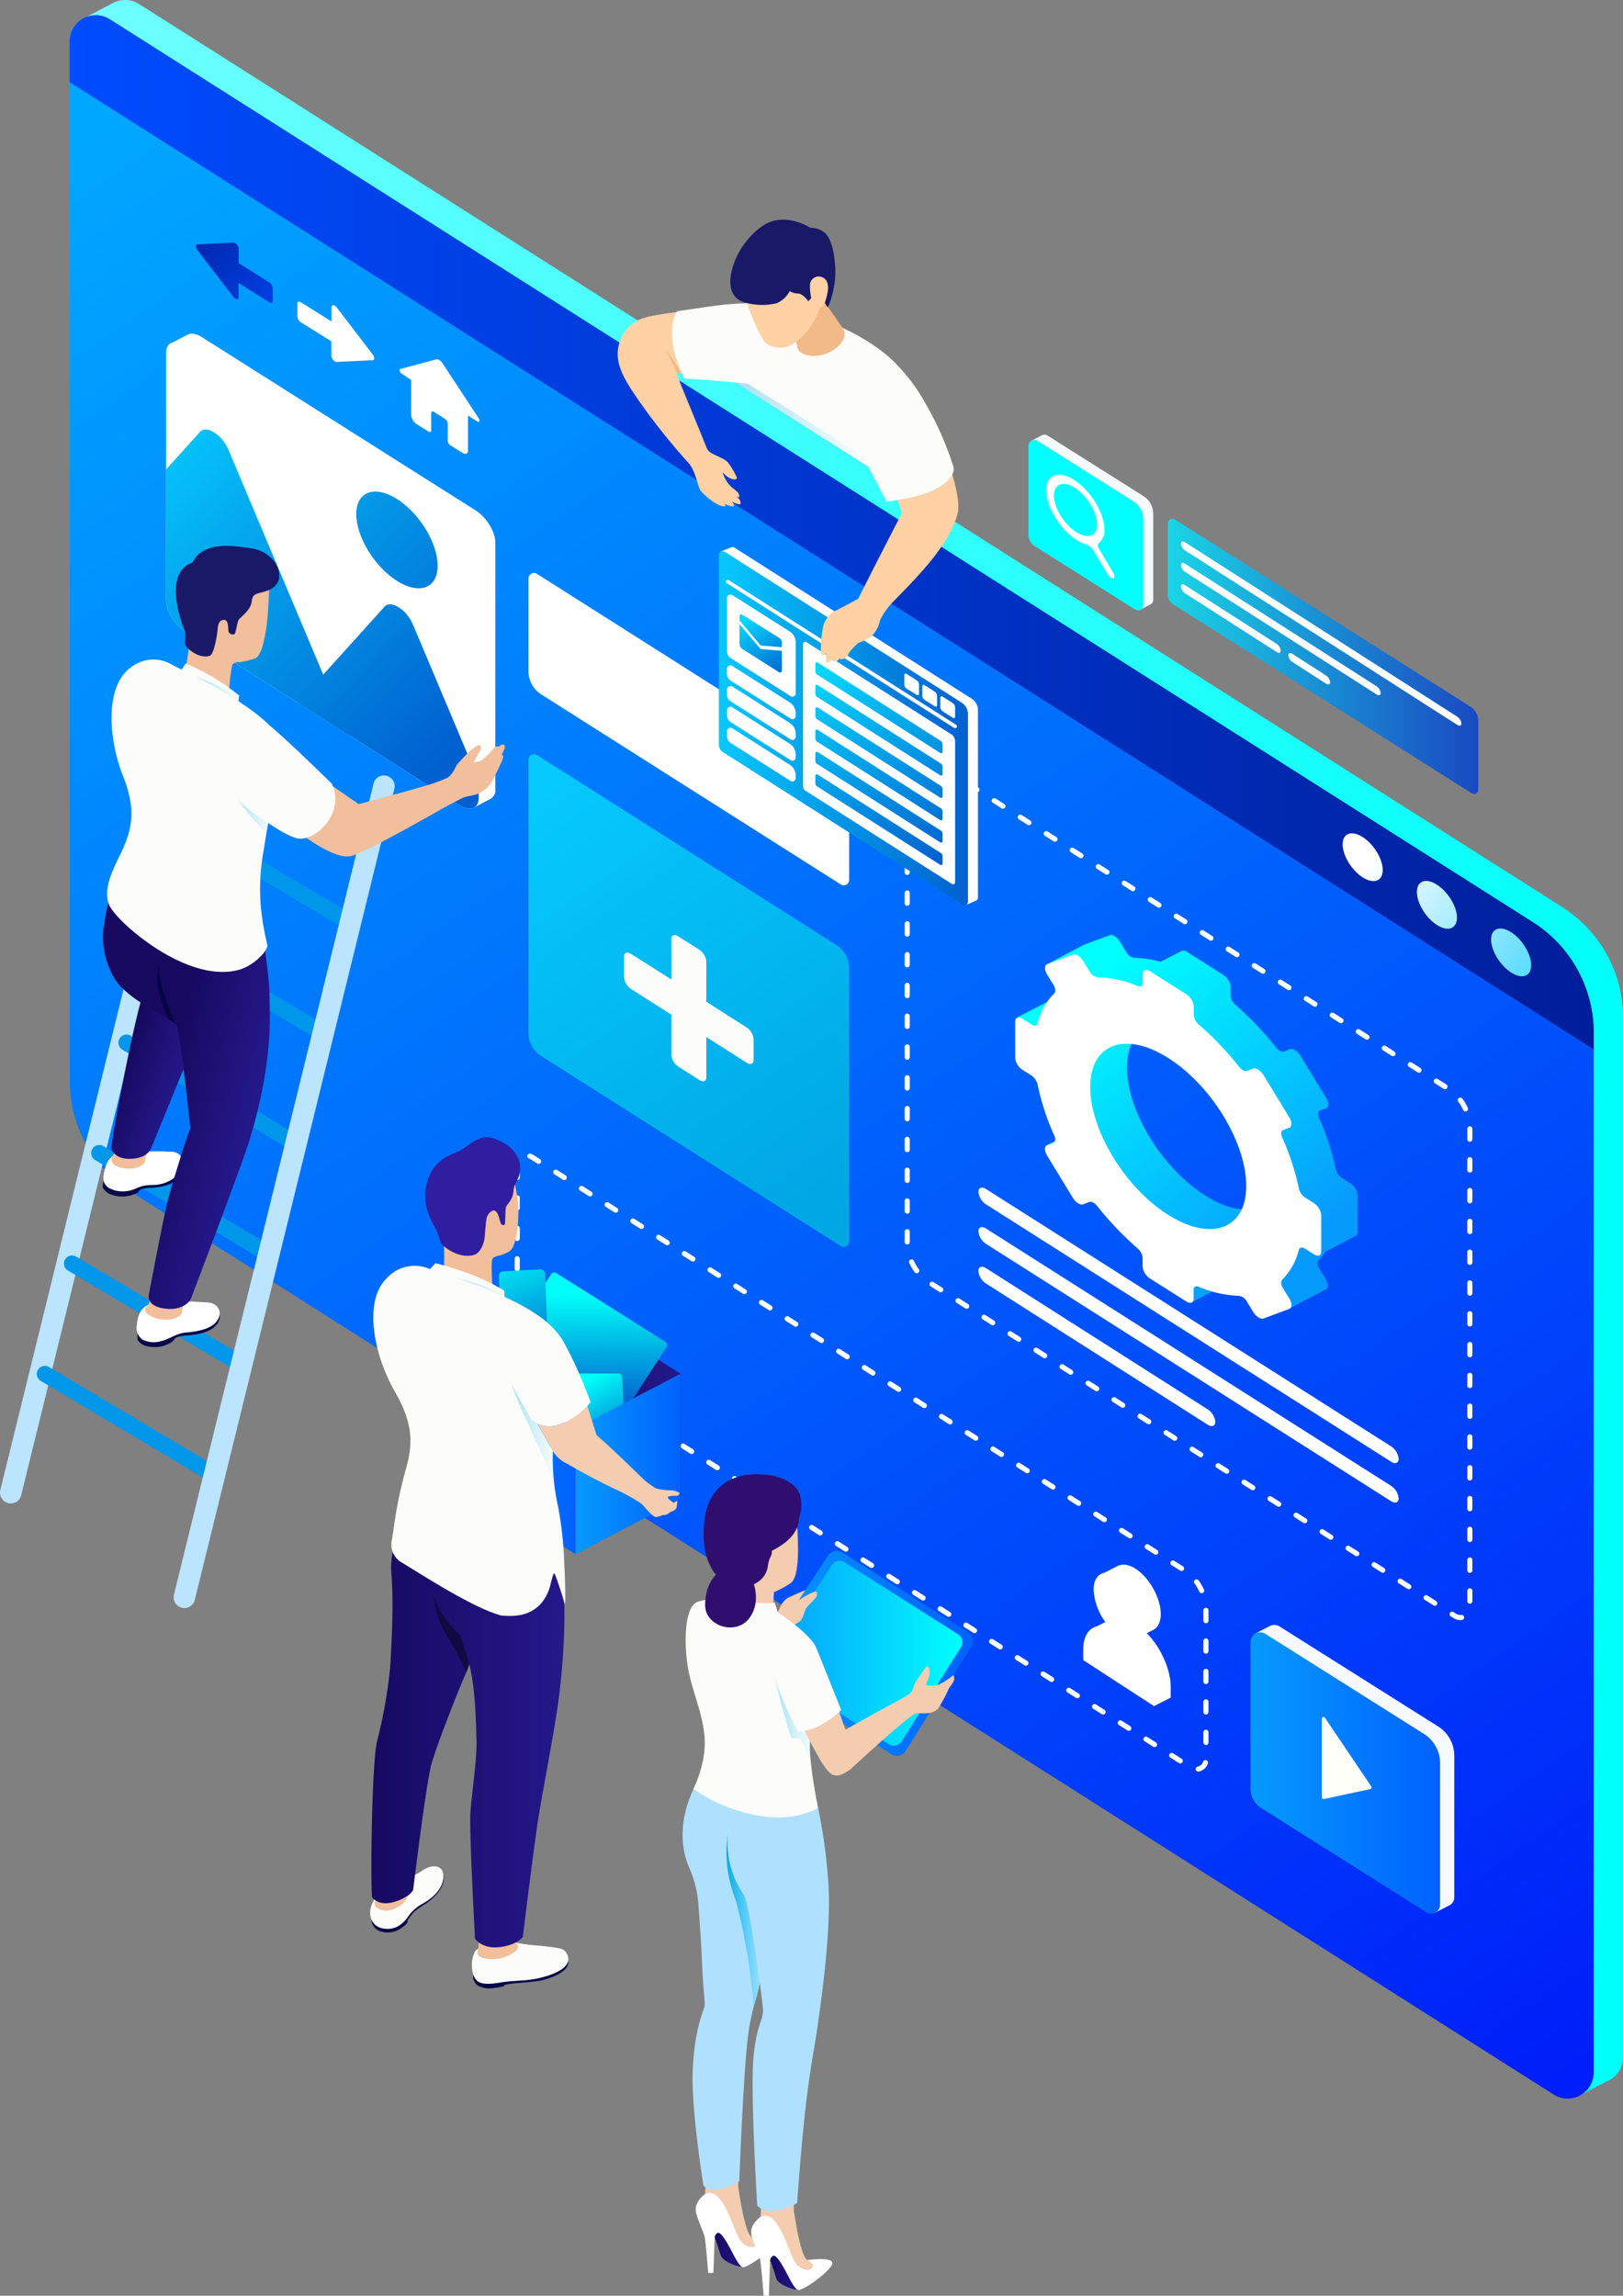 <svg viewBox="0 0 410 580" xmlns:xlink="http://www.w3.org/1999/xlink" xmlns="http://www.w3.org/2000/svg"><rect x="0" y="0" width="410" height="580" fill="#808080" stroke="none"/><defs><style>.cls-1{isolation:isolate;}.cls-2{fill:url(#linear-gradient);}.cls-3{fill:url(#linear-gradient-2);}.cls-4{fill:url(#linear-gradient-3);}.cls-5{fill:url(#linear-gradient-4);}.cls-6{fill:url(#linear-gradient-5);}.cls-7{fill:url(#linear-gradient-6);}.cls-8{fill:url(#linear-gradient-7);}.cls-11,.cls-9{fill:#fff;}.cls-72,.cls-9{mix-blend-mode:overlay;}.cls-10{fill:#fcfcfa;}.cls-12{fill:url(#linear-gradient-8);}.cls-13{fill:url(#linear-gradient-9);}.cls-14{fill:url(#linear-gradient-10);}.cls-15{fill:#bbe4ff;}.cls-16{fill:#0096ea;}.cls-17{fill:#080749;}.cls-18{fill:#f1bf9c;}.cls-19{fill:url(#linear-gradient-11);}.cls-20{fill:url(#linear-gradient-12);}.cls-21{fill:#070644;}.cls-22{fill:url(#linear-gradient-13);}.cls-23{fill:#191968;}.cls-24,.cls-25,.cls-45,.cls-60,.cls-61,.cls-67{opacity:0.33;}.cls-24{fill:url(#linear-gradient-14);}.cls-25{fill:url(#linear-gradient-15);}.cls-26{fill:#150b6d;}.cls-27,.cls-32,.cls-34{fill:none;stroke-linecap:round;}.cls-27,.cls-32{stroke-linejoin:round;stroke-width:1.29px;}.cls-27{stroke-dasharray:2.59 5.19;stroke:url(#linear-gradient-16);}.cls-28{fill:url(#linear-gradient-17);}.cls-29{fill:url(#linear-gradient-18);}.cls-30{fill:url(#linear-gradient-19);}.cls-31{fill:url(#linear-gradient-20);}.cls-32{stroke-dasharray:2.56 5.13;stroke:url(#linear-gradient-21);}.cls-33{fill:url(#linear-gradient-22);}.cls-34{stroke:#fff;stroke-miterlimit:10;stroke-width:0.93px;}.cls-35{fill:url(#linear-gradient-23);}.cls-36{fill:url(#linear-gradient-24);}.cls-37{fill:url(#linear-gradient-25);}.cls-38{fill:url(#linear-gradient-26);}.cls-39{fill:url(#linear-gradient-27);}.cls-40{fill:url(#linear-gradient-28);}.cls-41{fill:url(#linear-gradient-29);}.cls-42{fill:url(#linear-gradient-30);}.cls-43{fill:#ffd1a4;}.cls-44{fill:#f2ba88;}.cls-45{fill:url(#linear-gradient-31);}.cls-46{fill:#f6f9ff;}.cls-47{fill:url(#linear-gradient-32);}.cls-48{fill:#fffff9;}.cls-49{fill:url(#linear-gradient-33);}.cls-50{fill:#100942;}.cls-51{fill:#301da0;}.cls-52{fill:url(#linear-gradient-34);}.cls-53{fill:url(#linear-gradient-35);}.cls-54{fill:url(#linear-gradient-36);}.cls-55{fill:url(#linear-gradient-37);}.cls-56{fill:url(#linear-gradient-38);}.cls-57{fill:url(#linear-gradient-39);}.cls-58{fill:url(#linear-gradient-40);}.cls-59{fill:#f4ccb0;}.cls-60{fill:url(#linear-gradient-41);}.cls-61{fill:url(#linear-gradient-42);}.cls-62{fill:#afe1ff;}.cls-63{mix-blend-mode:multiply;opacity:0.95;fill:url(#linear-gradient-43);}.cls-64{fill:url(#linear-gradient-44);}.cls-65{fill:url(#linear-gradient-45);}.cls-66{fill:#300e70;}.cls-67{fill:url(#linear-gradient-46);}.cls-68{fill:url(#linear-gradient-47);}.cls-69{fill:url(#linear-gradient-48);}.cls-70{fill:url(#linear-gradient-49);}.cls-71{mix-blend-mode:screen;opacity:0.8;fill:url(#linear-gradient-50);}.cls-73{fill:url(#linear-gradient-51);}</style><linearGradient gradientUnits="userSpaceOnUse" y2="264.7" x2="410" y1="264.7" x1="20.62" id="linear-gradient"><stop stop-color="#70ffff" offset="0"></stop><stop stop-color="#22fffb" offset="0.7"></stop><stop stop-color="#00fff9" offset="1"></stop></linearGradient><linearGradient gradientUnits="userSpaceOnUse" y2="527.63" x2="390.79" y1="22.35" x1="40.45" id="linear-gradient-2"><stop stop-color="#00a7ff" offset="0"></stop><stop stop-color="#005afc" offset="0.58"></stop><stop stop-color="#001ef9" offset="1"></stop></linearGradient><linearGradient gradientUnits="userSpaceOnUse" y2="134.47" x2="402.6" y1="134.47" x1="17.59" id="linear-gradient-3"><stop stop-color="#004cff" offset="0"></stop><stop stop-color="#0029b1" offset="0.78"></stop><stop stop-color="#001e9a" offset="1"></stop></linearGradient><linearGradient gradientUnits="userSpaceOnUse" y2="217.67" x2="345.66" y1="263.18" x1="404.43" id="linear-gradient-4"><stop stop-color="#06c9fd" offset="0"></stop><stop stop-color="#b0eefe" offset="0.67"></stop><stop stop-color="#fff" offset="1"></stop></linearGradient><linearGradient xlink:href="#linear-gradient-4" y2="216.1" x2="346.85" y1="261.61" x1="405.63" id="linear-gradient-5"></linearGradient><linearGradient xlink:href="#linear-gradient-4" y2="214.53" x2="348.05" y1="260.04" x1="406.83" id="linear-gradient-6"></linearGradient><linearGradient gradientUnits="userSpaceOnUse" y2="199.66" x2="137.02" y1="300.17" x1="207.02" id="linear-gradient-7"><stop stop-color="#00a7e5" offset="0"></stop><stop stop-color="#06c9fd" offset="1"></stop></linearGradient><linearGradient gradientUnits="userSpaceOnUse" gradientTransform="matrix(1, 0.05, 0, 1, 0, 50.54)" y2="137.05" x2="110.09" y1="64.16" x1="32.17" id="linear-gradient-8"><stop stop-color="#06c9fd" offset="0"></stop><stop stop-color="#04aef1" offset="0.25"></stop><stop stop-color="#0060d0" offset="1"></stop></linearGradient><linearGradient xlink:href="#linear-gradient-8" y2="133.74" x2="113.12" y1="60.84" x1="35.19" id="linear-gradient-9"></linearGradient><linearGradient xlink:href="#linear-gradient-8" y2="111.78" x2="133.58" y1="38.93" x1="55.71" id="linear-gradient-10"></linearGradient><linearGradient gradientUnits="userSpaceOnUse" y2="270.75" x2="46.27" y1="265.83" x1="32.2" id="linear-gradient-11"><stop stop-color="#170960" offset="0"></stop><stop stop-color="#24188b" offset="1"></stop></linearGradient><linearGradient xlink:href="#linear-gradient-11" y2="246.83" x2="71.47" y1="243.33" x1="48.13" id="linear-gradient-12"></linearGradient><linearGradient xlink:href="#linear-gradient-11" gradientTransform="matrix(0.99, 0.1, -0.1, 0.99, 81.53, 118.92)" y2="167.64" x2="-1.91" y1="164.13" x1="-25.27" id="linear-gradient-13"></linearGradient><linearGradient gradientUnits="userSpaceOnUse" y2="206.39" x2="68.48" y1="206.39" x1="60.28" id="linear-gradient-14"><stop stop-color="#00a7e5" offset="0"></stop><stop stop-opacity="0.66" stop-color="#02b3ed" offset="0.36"></stop><stop stop-opacity="0" stop-color="#06c9fd" offset="1"></stop></linearGradient><linearGradient xlink:href="#linear-gradient-14" y2="174.04" x2="60.4" y1="174.04" x1="49.49" id="linear-gradient-15"></linearGradient><linearGradient gradientUnits="userSpaceOnUse" y2="299.52" x2="371.95" y1="299.52" x1="228.53" id="linear-gradient-16"><stop stop-color="#fff" offset="0"></stop><stop stop-color="#fff" offset="1"></stop></linearGradient><linearGradient gradientUnits="userSpaceOnUse" y2="248.79" x2="272.92" y1="315.91" x1="327.13" id="linear-gradient-17"><stop stop-color="#069afd" offset="0"></stop><stop stop-color="#05b1fd" offset="0.22"></stop><stop stop-color="aqua" offset="1"></stop></linearGradient><linearGradient xlink:href="#linear-gradient-16" gradientTransform="matrix(1, 0.63, 0, 1, 0, 584.56)" y2="-439.43" x2="353.33" y1="-439.43" x1="247.16" id="linear-gradient-18"></linearGradient><linearGradient xlink:href="#linear-gradient-16" gradientTransform="matrix(1, 0.63, 0, 1, 0, 584.56)" y2="-429.45" x2="353.33" y1="-429.45" x1="247.16" id="linear-gradient-19"></linearGradient><linearGradient xlink:href="#linear-gradient-16" gradientTransform="matrix(1, 0.63, 0, 1, 0, 584.56)" y2="-419.48" x2="307.01" y1="-419.48" x1="247.16" id="linear-gradient-20"></linearGradient><linearGradient xlink:href="#linear-gradient-16" y2="369.48" x2="305.29" y1="369.48" x1="130.02" id="linear-gradient-21"></linearGradient><linearGradient xlink:href="#linear-gradient-8" gradientTransform="matrix(1, 0.06, 0, 1, 0, 55.66)" y2="116.4" x2="244.52" y1="116.4" x1="181.55" id="linear-gradient-22"></linearGradient><linearGradient gradientUnits="userSpaceOnUse" gradientTransform="matrix(1, 0.06, 0, 1, 0, 57.04)" y2="101.27" x2="199.28" y1="87.4" x1="189.12" id="linear-gradient-23"><stop stop-color="#06d8fd" offset="0"></stop><stop stop-color="#04aeed" offset="0.34"></stop><stop stop-color="#0060d0" offset="1"></stop></linearGradient><linearGradient xlink:href="#linear-gradient-23" y2="102.84" x2="197.16" y1="88.96" x1="186.99" id="linear-gradient-24"></linearGradient><linearGradient xlink:href="#linear-gradient-23" y2="142.35" x2="243.95" y1="95.21" x1="212.63" id="linear-gradient-25"></linearGradient><linearGradient xlink:href="#linear-gradient-23" y2="144.09" x2="241.35" y1="96.95" x1="210.03" id="linear-gradient-26"></linearGradient><linearGradient xlink:href="#linear-gradient-23" y2="145.83" x2="238.75" y1="98.68" x1="207.43" id="linear-gradient-27"></linearGradient><linearGradient xlink:href="#linear-gradient-23" y2="147.57" x2="236.15" y1="100.42" x1="204.83" id="linear-gradient-28"></linearGradient><linearGradient xlink:href="#linear-gradient-23" y2="149.31" x2="233.55" y1="102.16" x1="202.23" id="linear-gradient-29"></linearGradient><linearGradient xlink:href="#linear-gradient-23" y2="151.05" x2="230.95" y1="103.9" x1="199.63" id="linear-gradient-30"></linearGradient><linearGradient xlink:href="#linear-gradient-14" y2="107.29" x2="219.38" y1="107.29" x1="185.82" id="linear-gradient-31"></linearGradient><linearGradient gradientUnits="userSpaceOnUse" y2="447.93" x2="363.79" y1="447.93" x1="315.9" id="linear-gradient-32"><stop stop-color="#069afd" offset="0"></stop><stop stop-color="#0061ff" offset="1"></stop></linearGradient><linearGradient xlink:href="#linear-gradient-11" y2="439.19" x2="142.56" y1="439.19" x1="93.82" id="linear-gradient-33"></linearGradient><linearGradient xlink:href="#linear-gradient-11" y2="351.12" x2="171.93" y1="351.12" x1="134.38" id="linear-gradient-34"></linearGradient><linearGradient gradientUnits="userSpaceOnUse" y2="346.29" x2="134.38" y1="346.29" x1="107.86" id="linear-gradient-35"><stop stop-color="#ffd30e" offset="0"></stop><stop stop-color="#ffad08" offset="0.39"></stop><stop stop-color="#ff8d02" offset="0.78"></stop><stop stop-color="#ff8100" offset="1"></stop></linearGradient><linearGradient gradientUnits="userSpaceOnUse" y2="355.17" x2="146.86" y1="327.15" x1="147.01" id="linear-gradient-36"><stop stop-color="#00fff9" offset="0"></stop><stop stop-color="#00aee3" offset="0.5"></stop><stop stop-color="#0060ce" offset="1"></stop></linearGradient><linearGradient xlink:href="#linear-gradient-36" y2="345.94" x2="135.63" y1="315.8" x1="124.26" id="linear-gradient-37"></linearGradient><linearGradient xlink:href="#linear-gradient-36" y2="368.69" x2="155.3" y1="350.26" x1="145.29" id="linear-gradient-38"></linearGradient><linearGradient xlink:href="#linear-gradient-32" y2="369.86" x2="171.93" y1="369.86" x1="145.41" id="linear-gradient-39"></linearGradient><linearGradient xlink:href="#linear-gradient-32" y2="365.03" x2="145.41" y1="365.03" x1="107.86" id="linear-gradient-40"></linearGradient><linearGradient xlink:href="#linear-gradient-14" y2="325.18" x2="127.31" y1="325.18" x1="115.15" id="linear-gradient-41"></linearGradient><linearGradient xlink:href="#linear-gradient-14" y2="363.22" x2="140.29" y1="363.22" x1="129.24" id="linear-gradient-42"></linearGradient><linearGradient xlink:href="#linear-gradient-14" y2="484.8" x2="193.3" y1="484.8" x1="183.52" id="linear-gradient-43"></linearGradient><linearGradient xlink:href="#linear-gradient-32" y2="417.69" x2="245.79" y1="417.69" x1="191.67" id="linear-gradient-44"></linearGradient><linearGradient xlink:href="#linear-gradient-17" y2="417.69" x2="243.14" y1="417.69" x1="194.32" id="linear-gradient-45"></linearGradient><linearGradient xlink:href="#linear-gradient-14" y2="434.45" x2="205.76" y1="434.45" x1="195.81" id="linear-gradient-46"></linearGradient><linearGradient xlink:href="#linear-gradient-11" y2="574.24" x2="201.69" y1="574.24" x1="194.55" id="linear-gradient-47"></linearGradient><linearGradient xlink:href="#linear-gradient-11" y2="568.48" x2="187.67" y1="568.48" x1="180.54" id="linear-gradient-48"></linearGradient><linearGradient gradientUnits="userSpaceOnUse" gradientTransform="matrix(1, 0.05, 0, 1, 0, 48.67)" y2="89.01" x2="287.74" y1="49.89" x1="260.4" id="linear-gradient-49"><stop stop-color="aqua" offset="0"></stop><stop stop-color="aqua" offset="1"></stop></linearGradient><linearGradient gradientUnits="userSpaceOnUse" gradientTransform="matrix(1, 0.05, 0, 1, 0, 47.29)" y2="101.03" x2="373.44" y1="101.03" x1="295.01" id="linear-gradient-50"><stop stop-color="#00eaff" offset="0"></stop><stop stop-color="#0089e6" offset="0.54"></stop><stop stop-color="#003bd2" offset="1"></stop></linearGradient><linearGradient xlink:href="#linear-gradient-3" y2="54.73" x2="43.22" y1="84.44" x1="78.28" id="linear-gradient-51"></linearGradient></defs><g class="cls-1"><g id="Layer_2"><g id="all"><g id="main_Static_Website_Development"><path d="M394.66,229.17,35.2,1.06a6.58,6.58,0,0,0-6.65-.3h0L28.46.8l0,0-7.8,4.09L25,8.53V269.3a33.14,33.14,0,0,0,15.36,27.9L398,524.14l1.1,5.26,6.73-3.54a5.78,5.78,0,0,0,1.1-.58l.09,0h0a6.52,6.52,0,0,0,3-5.51V257.06A33.07,33.07,0,0,0,394.66,229.17Z" class="cls-2"></path><path d="M402.6,260.91V523.57a6.59,6.59,0,0,1-10.18,5.56L33,301.05a33.15,33.15,0,0,1-15.37-27.9V10.47A6.61,6.61,0,0,1,27.8,4.91L387.25,233A33.08,33.08,0,0,1,402.6,260.91Z" class="cls-3"></path><path d="M402.6,260.91v4.19L17.59,20.76V10.47A6.61,6.61,0,0,1,27.8,4.91L387.25,233A33.08,33.08,0,0,1,402.6,260.91Z" class="cls-4"></path><path d="M349.3,219.82c0,2.81-2.26,3.63-5.06,1.84s-5.06-5.52-5.06-8.33,2.26-3.64,5.06-1.85S349.3,217,349.3,219.82Z" class="cls-5"></path><path d="M368.06,231.84c0,2.81-2.27,3.64-5.07,1.85s-5.06-5.53-5.06-8.34,2.27-3.64,5.06-1.84S368.06,229,368.06,231.84Z" class="cls-6"></path><path d="M386.81,243.87c0,2.81-2.27,3.63-5.06,1.84s-5.07-5.53-5.07-8.34,2.27-3.63,5.07-1.84S386.81,241.06,386.81,243.87Z" class="cls-7"></path><path d="M214.52,244.63v69a1.39,1.39,0,0,1-2.14,1.17l-75.65-48a7,7,0,0,1-3.23-5.87v-69a1.39,1.39,0,0,1,2.14-1.17l75.65,48A7,7,0,0,1,214.52,244.63Z" class="cls-8"></path><path d="M214.52,198.85v23.43a1.38,1.38,0,0,1-2.14,1.16l-75.65-48a7,7,0,0,1-3.23-5.87V146.15a1.39,1.39,0,0,1,2.14-1.17l75.65,48A7,7,0,0,1,214.52,198.85Z" class="cls-9"></path><path d="M188.58,259.55l-10.15-6.47V242.87a4,4,0,0,0-1.79-2.93l-5.26-3.35c-1-.63-1.79-.34-1.79.66v10.2L159.43,241c-1-.63-1.78-.34-1.78.65v5.29a4,4,0,0,0,1.78,2.94l10.16,6.46v10.21a4,4,0,0,0,1.79,2.94l5.26,3.35c1,.63,1.79.33,1.79-.66V262l10.15,6.47c1,.63,1.79.33,1.79-.66v-5.29A4,4,0,0,0,188.58,259.55Z" class="cls-10"></path><path d="M120.23,129,51,85.18c-1.53-1-2.88-1.09-3.77-.54v0l-4.06,2.11,4.78,3.84V148.5c0,2.7,2.18,6.26,4.86,7.95l66.41,42,.42,5.6,4.2-2.18h0a2.49,2.49,0,0,0,1.29-2.47V137C125.08,134.28,122.91,130.72,120.23,129Z" class="cls-9"></path><path d="M120.92,139.14v62.45c0,2.7-2.17,3.51-4.85,1.81L46.8,159.56c-2.68-1.7-4.85-5.26-4.85-7.95V89.16c0-2.7,2.17-3.51,4.85-1.81l69.27,43.84C118.75,132.89,120.92,136.45,120.92,139.14Z" class="cls-11"></path><path d="M88.05,185.67,46.8,159.56c-2.68-1.7-4.85-5.26-4.85-7.95v-33l8.6-9.53c1.59-1.76,5.57.76,7.16,4.54l23.93,56.79Z" class="cls-12"></path><path d="M120.92,197.2v4.39c0,2.7-2.17,3.51-4.85,1.81L75.23,177.55l6.41-7.1,15.51-17.19c1.6-1.77,5.58.75,7.17,4.53Z" class="cls-13"></path><path d="M110.56,142.92c0,5.71-4.61,7.42-10.29,3.83S90,135.61,90,129.9s4.6-7.42,10.28-3.83S110.56,137.21,110.56,142.92Z" class="cls-14"></path><path d="M2.72,379.84a2.71,2.71,0,0,0,2.63-2.07L55.72,173a2.72,2.72,0,1,0-5.27-1.31L.08,376.46a2.73,2.73,0,0,0,2,3.3A2.48,2.48,0,0,0,2.72,379.84Z" class="cls-15"></path><path d="M88.59,235.23a2,2,0,0,0,1-3.8L46.75,205.87a2,2,0,0,0-2.08,3.52l42.89,25.55A1.94,1.94,0,0,0,88.59,235.23Z" class="cls-16"></path><path d="M81.71,263.12a2,2,0,0,0,1-3.8L39.87,233.77a2,2,0,0,0-2.07,3.52l42.88,25.55A2,2,0,0,0,81.71,263.12Z" class="cls-16"></path><path d="M74.83,291a2,2,0,0,0,1.75-1,2,2,0,0,0-.71-2.8L33,261.67a2,2,0,0,0-2.79.72,2.06,2.06,0,0,0,.71,2.8L73.8,290.73A2,2,0,0,0,74.83,291Z" class="cls-16"></path><path d="M68,318.9a2,2,0,0,0,1.75-1,2,2,0,0,0-.71-2.8L26.13,289.57a2,2,0,0,0-2.79.71,2,2,0,0,0,.71,2.81l42.87,25.53A2,2,0,0,0,68,318.9Z" class="cls-16"></path><path d="M61.07,346.8a2.05,2.05,0,0,0,1-3.81L19.25,317.47A2,2,0,1,0,17.18,321L60,346.51A2,2,0,0,0,61.07,346.8Z" class="cls-16"></path><path d="M54.19,374.69a2,2,0,0,0,1.75-1,2.07,2.07,0,0,0-.71-2.81L12.38,345.36a2,2,0,0,0-2.08,3.52L53.15,374.4A2,2,0,0,0,54.19,374.69Z" class="cls-16"></path><path d="M40.6,292a3,3,0,0,0-3.12,1.36s-4.37-2.33-7.54-1.22c-2,.71-3.35,3-3.65,5-.21,1.36-.3,2.17-.35,2.59a.63.63,0,0,0,.08.4,3.84,3.84,0,0,0,2.1,1.68,8.22,8.22,0,0,0,4.38.33,9.68,9.68,0,0,0,2.37-.86,1.74,1.74,0,0,1,.85-.86,10.77,10.77,0,0,1,2.8-.35c5.34-.32,6.51-2.58,7-3.36C47,294.54,46.31,289.81,40.6,292Z" class="cls-17"></path><path d="M38.28,290.89a54.13,54.13,0,0,1,5.58.12c4.63,1,2,8.35-5.46,8.38-3.75,0-4,1.48-7.09,1.59a7,7,0,0,1-3.89-.91c-1.74-1.28-1.31-2.76-1.13-3.79.41-2.28,1.32-4.26,3.58-4.86A32.72,32.72,0,0,1,38.28,290.89Z" class="cls-11"></path><path d="M31.43,283.68s-1.59,5.31-2.07,6.42c-.3.67-.86,2.08-1.14,2.59-.37.68.44,2.32,3.74,2.54,3.47.24,4.65-1.48,4.65-1.62.08-2.15,1.8-6.05,2.62-7.77" class="cls-18"></path><path d="M50.58,260.32c-2,4.11-12.48,30-12.48,30-.26.35-1.09,2.22-4.83,2.45-4.32.26-5.13-2.49-5.13-2.49,0-2.74,6.23-35.42,8.37-40.16.59-1.29,2.53-5.57,4.23-8.47l14.36,6.18C53.53,252.41,51,259.4,50.58,260.32Z" class="cls-19"></path><path d="M29.8,221.06s-2.37,4-3.7,13.79a20.69,20.69,0,0,0,3,12.63c2.86,4.36,10.23,8,10.23,8L52,263.43s4.75.19,9-7.09-.8-20.34-.8-20.34Z" class="cls-20"></path><path d="M41.1,241.72a13.71,13.71,0,0,0-.83,9.63,37.41,37.41,0,0,0,2.31,6.17l2.94,1.93.7-3.16Z" class="cls-21"></path><path d="M49.48,331.34a17.55,17.55,0,0,1-4-.55s-4.61-1.89-7.63-.41-3.16,4-3.13,5.92c0,.68,0,1.77,0,2a.9.9,0,0,0,.2.43A3.46,3.46,0,0,0,37,340.07a8.22,8.22,0,0,0,4.37-.06,9.73,9.73,0,0,0,2.27-1.11s.6-.89.91-1a9.16,9.16,0,0,1,2.55-.49c6.24-.43,7.63-2.52,8.16-3.6C56.23,331.81,54.92,328.51,49.48,331.34Z" class="cls-17"></path><path d="M45.31,328.65l7.12.39c2.64.17,3.68,2.39,2.73,4.12-.65,1.18-2,3-8.2,3.49-2.78.28-4,1.75-6.87,2.33a6.46,6.46,0,0,1-4-.49,3.44,3.44,0,0,1-1.52-3.65c.17-2.31.87-4.38,3-5.22A22.63,22.63,0,0,1,45.31,328.65Z" class="cls-11"></path><path d="M38.63,324.9s-.82,4.15-1.09,4.63-.75.8-.89,1.28c-.22.77,1.66,2.17,3.66,2.46,3.82.55,5.24-.85,5.51-1.37a55.86,55.86,0,0,1,1.67-6.11" class="cls-18"></path><path d="M68,249.25c-.09-2-1.42-12.3-1.42-12.3l-21.9-6.62s-4.73,7.16-4.41,15.27c.18,4.51,4.58,14.14,4.58,14.14,1.3,6.94,3.25,25.22,3.25,25.36-1.27,2.88-5,15.44-5.54,17.5-1.41,5.45-5,24.77-5,24.77s-.51,2.55,3.84,3.2c5.17.79,6.78-2.33,6.78-2.33s14.4-37.74,15.12-41.12a122.25,122.25,0,0,0,3.7-16C68.11,263.74,68.37,258.79,68,249.25Z" class="cls-22"></path><path d="M64.54,166.29a19.7,19.7,0,0,1-4.06,1l-.16,0-.21,0c-.18,0-.43.08-.73.16a1,1,0,0,0-.6.41c-.46.82-.88,6-.88,6l-1.54-.8L47,168.25s.52-2.64.74-5.1,1.92-15.53,5.47-17.3,14,.73,14.84,2.14c0,0-.1,2.29-.32,6.08S66.56,165.35,64.54,166.29Z" class="cls-18"></path><path d="M52.33,138.74c-3.08,1.31-3.08,2.81-3.86,3.46-4.3,1.52-4.21,6.38-3.91,9.4a33.32,33.32,0,0,0,2.13,7.83c.35,1.32-.17,2.57.09,3.34.36,1.07,1.94,2.07,2.88,2.54,1.19.58,3.17.83,3.72.05.87-1.23,1.47-4.92,1.64-6.74.12-1.41.76-2.08,1.67-2s.91,1.4,1,2.58a1.08,1.08,0,0,0,1.55,1c.3-.22.64-2.54.94-3.39s3.1-2.33,3.42-4.94c.26-2.12,1.39-1.77,3.64-2.54,4-1.27,3.92-4.74,2.14-7.36a8.87,8.87,0,0,0-5.08-3.28C60.37,138,55.62,137.34,52.33,138.74Z" class="cls-23"></path><path d="M66.52,215.34v0h0v0a53.28,53.28,0,0,0-.65,13.5,66.82,66.82,0,0,0,1.66,9.83c.32,1.33-3.24,5.16-6.89,6.26C48.22,248.67,31.33,234.55,28,229.41c-2.78-4.37,1.26-11,2.84-14.52,2.83-6.1,3.35-10.93.22-18.89-3.87-9.82-4.38-22.72,1.86-27.27A9.1,9.1,0,0,1,43.55,168l2.36,1.17,1-1.57a55.13,55.13,0,0,1,13.52,8.15l-.2,1.36c.13.11.3.23.42.32,4.68,3.1,8.51,6.26,10.75,9.9l-3,16.87-1.12,6.4Z" class="cls-10"></path><path d="M68.48,204.2l-1.12,6.4a60.12,60.12,0,0,1-7.08-8.42Z" class="cls-24"></path><path d="M60.4,176.18l-.15.95s-6.91-4.27-10.76-6.18A58.08,58.08,0,0,1,60.4,176.18Z" class="cls-25"></path><path d="M66.52,215.37h0Z" class="cls-26"></path><path d="M46.58,406.27a2.72,2.72,0,0,0,2.63-2.07L99.58,199.45a2.72,2.72,0,1,0-5.27-1.31L43.94,402.89a2.73,2.73,0,0,0,2,3.3A2.48,2.48,0,0,0,46.58,406.27Z" class="cls-15"></path><path d="M126.42,188.29a2.9,2.9,0,0,0-.4.34,1.26,1.26,0,0,0-1.47.6c-.51.75-2.66,2.9-3.43,3.1s-1.46.33-1.46.33l.48-1a16.16,16.16,0,0,1,1-1.7c.63-1,.39-1.74-.16-1.7s-2.06,1.23-3.25,2.45c-.76.78-1.63,1.68-2.26,2.44-.29.35-1.16,2.72-2.59,3.43a44,44,0,0,1-6.34,2.21c-8.48,2.45-15.94,4.37-15.94,4.37l-7.2-5-11.23,9.53s11.31,9.74,16.43,8.6c3.7-.82,23-11.93,23-11.93s5-2.72,5.61-2.91c1-.32,2.39-.47,3.52-.9a8,8,0,0,0,3.37-2.78c.43-.62,2-3.94,2.63-5.38s.38-1.61,0-1.69c.27-.55.37-.75.54-1.12C128,188.08,127,187.91,126.42,188.29Z" class="cls-18"></path><path d="M68.34,183.48C72.45,186.84,83.83,198,83.83,198a9,9,0,0,1,.33,7c-1.85,4.94-6.53,7.41-9.1,6.8-3.21-.77-8.5-4.73-11.29-6.59-4.2-2.8-11.21-10.88-5.8-20C60.92,180.33,66.3,181.81,68.34,183.48Z" class="cls-10"></path><path d="M371.31,285.22v121a2.44,2.44,0,0,1-3.76,2.05l-132.7-84.2a12.24,12.24,0,0,1-5.67-10.3v-121a2.44,2.44,0,0,1,3.76-2.05l132.7,84.2A12.21,12.21,0,0,1,371.31,285.22Z" class="cls-27"></path><path d="M341.2,299,339,297.62a3.8,3.8,0,0,1-1.57-2.28,62.76,62.76,0,0,0-4.2-12.88c-.4-.9-.33-1.69.21-1.89L335,280c.73-.27.73-1.45,0-2.64l-6.48-10.62c-.73-1.19-1.91-1.94-2.63-1.67l-1.57.58c-.54.2-1.37-.25-2-1.06a79.73,79.73,0,0,0-10.17-10.66,3.54,3.54,0,0,1-1.27-2.39v-2.24a4.13,4.13,0,0,0-1.86-3l-9.17-5.81a1.41,1.41,0,0,0-1.39-.22v0L293.16,243a25.23,25.23,0,0,0-6.66-1,2.85,2.85,0,0,1-2-1.49l-1.57-2.57c-.73-1.19-1.9-1.93-2.63-1.66l-6.48,2.41-9.29,4.9s4.23,2.76,4.59,3.05,2.83,1.25,3.6,1.61a2.15,2.15,0,0,0,1.1,0,18,18,0,0,0-2.42,5.35c-.17.64-.81.77-1.57.29l-2.24-1.42a1.33,1.33,0,0,0-1.44-.17v0L257,257s3,3.78,3.24,4.07a6.17,6.17,0,0,0,2.18.39,37.72,37.72,0,0,0,3.27-2.47v3.31a4.13,4.13,0,0,0,1.86,3.05l2.24,1.42a3.78,3.78,0,0,1,1.57,2.27,62.37,62.37,0,0,0,4.2,12.88c.4.9.33,1.69-.21,1.89l-1.57.58-9.28,4.9,6.41,3.4,2.39-6.92a3.6,3.6,0,0,0,.48,1.26l6.48,10.63c.73,1.19,1.9,1.93,2.63,1.66l1.57-.58c.54-.2,1.37.25,2,1.06a80.21,80.21,0,0,0,10.16,10.65,3.55,3.55,0,0,1,1.28,2.38v2.26a4.13,4.13,0,0,0,1.86,3l6,3.82h0c-.3-.19-5.14,1.88-5.14,1.88l-.22,1.75.56,3.53,9.34-4.93h0a1,1,0,0,0,.48-.92V321c0-.76.53-1.07,1.27-.77a31.07,31.07,0,0,0,7.62,2,3.13,3.13,0,0,0-.48.91c0,.33,1.42,4.52,1.42,4.52l5,3,9.28-4.9c.73-.27.73-1.45,0-2.64l-1.57-2.57c-.54-.88-.61-1.77-.21-2.16a14.72,14.72,0,0,0,1.74-2.15l7.61-4h0a1,1,0,0,0,.51-.95v-9.22A4.14,4.14,0,0,0,341.2,299Zm-34.63,4.25c-11.87-6.23-21.88-21.88-21.88-33.54,0-10.93,8.82-14.23,19.7-7.33,11.66,7.37,20.95,23.43,19.57,34.53C322.92,305.35,315.6,308,306.57,303.28Z" class="cls-28"></path><path d="M258.3,270.29l2.24,1.41a3.83,3.83,0,0,1,1.57,2.28,62.57,62.57,0,0,0,4.2,12.88c.4.9.32,1.69-.21,1.89l-1.57.58c-.73.27-.73,1.45,0,2.64L271,302.6c.73,1.19,1.9,1.93,2.63,1.66l1.57-.59c.54-.2,1.37.25,2,1.07a80.83,80.83,0,0,0,10.16,10.65,3.55,3.55,0,0,1,1.28,2.38V320a4.13,4.13,0,0,0,1.86,3l9.17,5.81c1,.65,1.86.34,1.86-.69v-2.26c0-.76.53-1.07,1.27-.77A28.4,28.4,0,0,0,313,327.38a2.81,2.81,0,0,1,2,1.48l1.57,2.58c.73,1.19,1.91,1.94,2.63,1.67l6.49-2.42c.73-.27.73-1.45,0-2.64l-1.57-2.57c-.54-.88-.62-1.77-.21-2.16a16.47,16.47,0,0,0,4.2-7.56c.17-.64.81-.77,1.57-.29l2.23,1.42c1,.65,1.86.34,1.86-.7V307a4.13,4.13,0,0,0-1.86-3.05l-2.23-1.41a3.8,3.8,0,0,1-1.57-2.28,62.76,62.76,0,0,0-4.2-12.88c-.4-.9-.33-1.69.21-1.89l1.57-.58c.73-.27.73-1.45,0-2.64l-6.49-10.63c-.72-1.19-1.9-1.93-2.63-1.66l-1.56.58c-.54.2-1.37-.25-2-1.06a79.76,79.76,0,0,0-10.17-10.66,3.54,3.54,0,0,1-1.27-2.39v-2.24a4.16,4.16,0,0,0-1.86-3l-9.17-5.81c-1-.65-1.86-.34-1.86.69v2.24c0,.77-.54,1.07-1.28.78a28.4,28.4,0,0,0-10.17-2.22,2.81,2.81,0,0,1-2-1.48l-1.57-2.57c-.73-1.19-1.9-1.94-2.63-1.67l-6.49,2.42c-.72.27-.72,1.45,0,2.64l1.57,2.57c.53.88.61,1.77.21,2.16a16.47,16.47,0,0,0-4.2,7.56c-.17.64-.81.77-1.57.29l-2.24-1.42c-1-.65-1.86-.34-1.86.69v9.22A4.14,4.14,0,0,0,258.3,270.29Zm17.11,4.35c0-10.93,8.82-14.23,19.7-7.34,11.66,7.38,20.94,23.44,19.57,34.54-1,8.41-8.36,11.09-17.39,6.34C285.42,302,275.41,286.3,275.41,274.64Z" class="cls-11"></path><path d="M351.4,369.28l-102.31-65a4.31,4.31,0,0,1-1.93-3.17c0-1.07.86-1.39,1.93-.71l102.31,65a4.31,4.31,0,0,1,1.93,3.16C353.33,369.63,352.46,370,351.4,369.28Z" class="cls-29"></path><path d="M351.4,379.26l-102.31-65a4.3,4.3,0,0,1-1.93-3.16c0-1.08.86-1.4,1.93-.72l102.31,65a4.33,4.33,0,0,1,1.93,3.16C353.33,379.62,352.46,379.94,351.4,379.26Z" class="cls-30"></path><path d="M305.08,359.94l-56-35.67a4.28,4.28,0,0,1-1.93-3.16c0-1.07.86-1.39,1.93-.72l56,35.67a4.28,4.28,0,0,1,1.93,3.16C307,360.29,306.15,360.61,305.08,359.94Z" class="cls-31"></path><path d="M304.64,406.89v37.66a2.42,2.42,0,0,1-3.75,2.05L136.33,342.39a12.24,12.24,0,0,1-5.67-10.3V294.42a2.45,2.45,0,0,1,3.77-2.06L299,396.59A12.22,12.22,0,0,1,304.64,406.89Z" class="cls-32"></path><path d="M295.62,424.39c0-.26-.1-.53-.15-.79s-.11-.69-.2-1-.21-.75-.33-1.12-.13-.47-.22-.71c-.16-.46-.35-.92-.55-1.37l-.17-.42c-.24-.53-.5-1-.78-1.56l-.09-.18c-.31-.56-.65-1.1-1-1.63l0,0a20.9,20.9,0,0,0-2.43-3l1.71-.87h0a3.13,3.13,0,0,0,.72-.55s.07-.1.11-.14a3.22,3.22,0,0,0,.42-.64,2.24,2.24,0,0,0,.13-.27,5.07,5.07,0,0,0,.25-.75c0-.11.06-.21.08-.33a6.91,6.91,0,0,0,.12-1.26,10,10,0,0,0-.16-1.69c0-.21-.09-.43-.14-.64-.09-.38-.18-.75-.3-1.14-.07-.23-.16-.46-.25-.69s-.28-.74-.45-1.11c-.1-.21-.2-.42-.31-.63-.21-.4-.42-.78-.66-1.16-.07-.11-.12-.23-.19-.34s-.1-.13-.15-.2-.3-.44-.46-.65-.32-.43-.5-.64-.33-.4-.5-.59l-.61-.62-.48-.45a11.81,11.81,0,0,0-1.16-.88c-1.65-1.07-3.14-1.31-4.27-.86h0l-.07,0-.27.14-4.08,2.07,2.54,5.17.38.76,0,.08,1.51,4.34-.06,0v0h0l-6.1,3.11,1.25.77a15.35,15.35,0,0,0,1.36.8l.1,0,.74.12c0,.26,0,.51,0,.78v2.65l3.33,2.17,5,3.26-.16.67,3.34,8.67,4.28-2.18v-2.65A13.8,13.8,0,0,0,295.62,424.39Z" class="cls-9"></path><path d="M282.63,398.43a15.22,15.22,0,0,1,6.31,11.44c0,3.14-1.73,4.7-4.15,4.17,3.85,3.64,6.69,9.52,6.67,14.32V431l-17.82-11.59v-2.64c0-4.81,2.87-7,6.73-5.61a15.23,15.23,0,0,1-4.11-9.55C276.28,397.58,279.13,396.15,282.63,398.43Z" class="cls-11"></path><path d="M245.43,176.5l-59.88-38.14a1,1,0,0,0-1.06,0h0l-2.46,1,2.42,2.22v45.3a2.28,2.28,0,0,0,1.05,1.89l58,36.92.57,2.91,2.41-1h0a.85.85,0,0,0,.57-.82v-47.4A3.44,3.44,0,0,0,245.43,176.5Z" class="cls-9"></path><path d="M244.52,180.42v47.4a.88.88,0,0,1-1.38.73L182.6,190a2.25,2.25,0,0,1-1-1.88V140.2a1,1,0,0,1,1.5-.78l59.88,38.13A3.42,3.42,0,0,1,244.52,180.42Z" class="cls-33"></path><line y2="183.51" x2="241.28" y1="146.96" x1="183.86" class="cls-34"></line><path d="M231.53,175.51,229.07,174a1.43,1.43,0,0,1-.63-1v-2.47c0-.36.28-.46.63-.24l2.46,1.57a1.41,1.41,0,0,1,.63,1v2.47C232.16,175.63,231.88,175.74,231.53,175.51Z" class="cls-11"></path><path d="M236.09,178.41l-2.46-1.56a1.41,1.41,0,0,1-.63-1v-2.47c0-.36.28-.46.63-.24l2.46,1.57a1.41,1.41,0,0,1,.63,1v2.47C236.72,178.53,236.44,178.64,236.09,178.41Z" class="cls-11"></path><path d="M240.65,181.31l-2.46-1.56a1.42,1.42,0,0,1-.64-1v-2.47c0-.35.29-.46.64-.24l2.46,1.57a1.41,1.41,0,0,1,.63,1v2.47C241.28,181.43,241,181.54,240.65,181.31Z" class="cls-11"></path><path d="M201,162.2v13a.82.82,0,0,1-1.28.68l-15.07-9.57a2.11,2.11,0,0,1-1-1.76V151.09a.89.89,0,0,1,1.39-.73l14.46,9.18A3.21,3.21,0,0,1,201,162.2Z" class="cls-11"></path><path d="M201,180.06v.82a.81.81,0,0,1-1.28.67L184.63,172a2.08,2.08,0,0,1-1-1.75V169a.88.88,0,0,1,1.39-.73l14.46,9.18A3.2,3.2,0,0,1,201,180.06Z" class="cls-11"></path><path d="M201,185.31v.82a.81.81,0,0,1-1.28.67l-15.07-9.56a2.11,2.11,0,0,1-1-1.76V174.2a.88.88,0,0,1,1.39-.73l14.46,9.18A3.2,3.2,0,0,1,201,185.31Z" class="cls-11"></path><path d="M201,190.56v.82a.81.81,0,0,1-1.28.67l-15.07-9.56a2.11,2.11,0,0,1-1-1.76v-1.28a.88.88,0,0,1,1.39-.73l14.46,9.18A3.2,3.2,0,0,1,201,190.56Z" class="cls-11"></path><path d="M201,195.81v.82a.82.82,0,0,1-1.28.68l-15.07-9.57a2.11,2.11,0,0,1-1-1.76V184.7A.88.88,0,0,1,185,184l14.46,9.18A3.2,3.2,0,0,1,201,195.81Z" class="cls-11"></path><path d="M186.82,155.62v1.15l5.34,6.31,5.35.43v-1.19a1.33,1.33,0,0,0-.61-1.1l-9.42-5.94A.42.42,0,0,0,186.82,155.62Z" class="cls-35"></path><path d="M192.16,164l-5.34-6.31v5a1.53,1.53,0,0,0,.73,1.29l9.22,5.83a.47.47,0,0,0,.74-.39v-5Z" class="cls-36"></path><path d="M241.28,187.27v35.6a.53.53,0,0,1-.84.44L203.5,199.79a1.36,1.36,0,0,1-.64-1.15V162.73a.58.58,0,0,1,.91-.47l36.54,23.26A2.09,2.09,0,0,1,241.28,187.27Z" class="cls-11"></path><path d="M206.41,170.42l31.11,19.81a.37.37,0,0,0,.59-.31V188a1,1,0,0,0-.45-.8l-31.1-19.81a.37.37,0,0,0-.59.3v1.89A1,1,0,0,0,206.41,170.42Z" class="cls-37"></path><path d="M206.41,176.07l31.11,19.81a.37.37,0,0,0,.59-.3v-1.89a1,1,0,0,0-.45-.8l-31.1-19.81a.37.37,0,0,0-.59.3v1.89A1,1,0,0,0,206.41,176.07Z" class="cls-38"></path><path d="M206.41,181.72l31.11,19.81a.37.37,0,0,0,.59-.3v-1.89a1,1,0,0,0-.45-.8l-31.1-19.81a.38.38,0,0,0-.59.31v1.88A1,1,0,0,0,206.41,181.72Z" class="cls-39"></path><path d="M206.41,187.37l31.11,19.82a.38.38,0,0,0,.59-.31V205a.94.94,0,0,0-.45-.79l-31.1-19.82a.38.38,0,0,0-.59.31v1.88A1,1,0,0,0,206.41,187.37Z" class="cls-40"></path><path d="M206.41,193l31.11,19.82a.38.38,0,0,0,.59-.31v-1.88a.94.94,0,0,0-.45-.8L206.56,190a.38.38,0,0,0-.59.31v1.89A1,1,0,0,0,206.41,193Z" class="cls-41"></path><path d="M206.41,198.68l31.11,19.81a.38.38,0,0,0,.59-.31V216.3a.94.94,0,0,0-.45-.8l-31.1-19.81a.37.37,0,0,0-.59.3v1.89A1,1,0,0,0,206.41,198.68Z" class="cls-42"></path><path d="M176.51,78.3s-10.36.79-14.19,2.14c-5.21,1.82-7.3,7.66-4.89,11.14s22,2.67,22,2.67Z" class="cls-43"></path><path d="M190.48,76.67c-6.52-.28-13.28,1.17-19.18,1.91-.91.11-3.68,6.71,1.64,17.08,6.63.3,16,1.3,16,1.3S195.17,76.87,190.48,76.67Z" class="cls-10"></path><path d="M233.28,101.07c-.11.42-5.32,11.72-6.53,15.69-.49,1.6-1.06,3.22-1.64,4.82L185.82,96.64c-1-12.22,2.41-20.15,3.84-20,15.31,1.15,30.61,8.5,37.15,15.76A44.27,44.27,0,0,1,233.28,101.07Z" class="cls-10"></path><path d="M208,75.88l5,7.15c.77,1.26.24,2.73-.69,3.84-2.42,2.94-7.66,4.07-10.21,2-1.12-.8-.65-3.4-2.22-5.7l5.7-5.33Z" class="cls-44"></path><path d="M187.44,70a41,41,0,0,0,2.9,11c2.28,5,2.88,6.16,5.2,6.66s4.25.2,7.34-2.85a18.35,18.35,0,0,0,4.28-7.2s.57.23,1.55-1.48c1.53-2.68,1.68-3.89,1-7a21.84,21.84,0,0,0-5.4-10.3c-3.2-3.52-10.24-.72-13.2,1.68S187.37,66.42,187.44,70Z" class="cls-43"></path><path d="M208.56,59a5.41,5.41,0,0,0-3.8-1.43s-6.94-4.58-12.68-.1A20,20,0,0,0,186,65.1c-.93,1.92-3.77,9.58,2.14,11.31a15.71,15.71,0,0,0,8.1.19,6.88,6.88,0,0,0,3.27-3.07c1,.74,2,.53,2.67.74a5.34,5.34,0,0,1,2,1.86l.76-.79a13.65,13.65,0,0,1-.32-3.49,2.23,2.23,0,0,1,3.87-1.27c1.38,1.42.34,4.37-.13,6l.77,1.1a23.26,23.26,0,0,0,1.89-9.74C210.71,62.48,209.6,60.08,208.56,59Z" class="cls-23"></path><path d="M186.75,126.09a4,4,0,0,0-.86-.64c.38.15.66.23.73.18.27-.22.09-.72-.11-1.07a11.41,11.41,0,0,0-1.62-1.41c-.31-.32-.58-.6-.74-.75a9.67,9.67,0,0,1-1.58-2.91c.1-.15.67.74,1.79,1.31s1.93.3,1.78-.16a18.32,18.32,0,0,0-2.29-3.84c-.92-1-3.29-1.78-4.26-2.4a2.94,2.94,0,0,1-1.22-1.63c-1.42-3.48-3.61-8.85-5.73-14-2.86-6.89-2.76-8.88-4.44-11.42-4.86-7.29-8.45-5.57-8.45-5.57a9.78,9.78,0,0,0-3.35,10.32c.77,2.87,2.51,5.55,5.37,9.69a165.16,165.16,0,0,0,12.35,15.39c1.53,1.88,2.1,5.43,2.74,6.59.35.64,3.93,4.19,6.21,4.17.22,0,.16-.39.08-.64a5.12,5.12,0,0,0,2,.65c.49-.06.17-.82-.28-1.22h0a6.06,6.06,0,0,0,2,.71C187.15,127.24,187.21,126.84,186.75,126.09Z" class="cls-43"></path><path d="M238,112.28,224,118.36l3.85,11.24s-6.94,13.46-11.07,21.68h0s-5,2.71-6,3.17a6.71,6.71,0,0,0-2.69,3.23,23.7,23.7,0,0,0-.68,5.24h0a8.12,8.12,0,0,0,.12,2.44c.25.31.89.27,1.24-.44-.13,1-.17,2.2,0,2.34.69.45,1.34-.71,1.34-.72a.88.88,0,0,0,.13.39,1.18,1.18,0,0,0,1.73-.52c1.66.71,2.63-1.69,2.63-1.69a20.44,20.44,0,0,1,2.15-2.22c1-.61,4.54-1,5.56-5.78h0a17.7,17.7,0,0,1,3.46-4.84c5.83-6,14.51-14.56,16.26-22.65C242.73,124.15,238,112.28,238,112.28Z" class="cls-43"></path><path d="M227.72,93.73a35,35,0,0,1,5.56,7.34,78.69,78.69,0,0,1,7.64,17.09s1.11,6.38-16.94,8.58l-12.19-23.29Z" class="cls-10"></path><path d="M170.92,94.22S169,89.51,167.7,88a21.94,21.94,0,0,1,4.24,6.25Z" class="cls-44"></path><polygon points="188.94 96.96 217.93 115.18 219.38 117.94 185.82 96.64 188.94 96.96" class="cls-45"></polygon><path d="M363.3,436.18l-40-25.23a2.51,2.51,0,0,0-2.54-.14h0l-3.67,1.9s1.38,2.08,1.48,2.39c0,.05.08.11.17.17v35.19a5.78,5.78,0,0,0,2.7,4.84l41.48,26.2-.48,1.11.06.63,3.7-1.91a2.21,2.21,0,0,0,1.18-2V443.52A8.76,8.76,0,0,0,363.3,436.18Z" class="cls-46"></path><path d="M363.79,445.38V481.2a2.27,2.27,0,0,1-3.55,1.88l-41.65-26.31a5.76,5.76,0,0,1-2.69-4.83v-37.1a2.45,2.45,0,0,1,3.84-2l40,25.24A8.74,8.74,0,0,1,363.79,445.38Z" class="cls-47"></path><path d="M334.71,434l11.7,17.33a.44.44,0,0,1-.25.67l-11.7,2.51a.47.47,0,0,1-.55-.46V434.17A.43.43,0,0,1,334.71,434Z" class="cls-48"></path><path d="M143.56,495.45v.14a2.68,2.68,0,0,1-.59,1.72c-1.79,2.1-6,3-6.88,3.16l-.16,0c-2.39.37-5.06.52-6.22.64a15.36,15.36,0,0,0-2.33.41v.26a18.6,18.6,0,0,1-3.28.55h0a5.75,5.75,0,0,1-3.56-.79,3.44,3.44,0,0,1-1-1.67v-1l3.11-.22h0l1.53-.11,1.43-.09,1.32-.09Z" class="cls-17"></path><path d="M130.05,490.79s2.88.48,5,.68a60.17,60.17,0,0,1,6.65.83,2.83,2.83,0,0,1,1.84,3c-.36,2.9-6.88,4.7-11,5s-4.35.28-6.3.6-4,.49-5.22-.13c-2.13-1.06-2.28-5.64-1-7.77S130.05,490.79,130.05,490.79Z" class="cls-10"></path><path d="M121.09,488.1s-.15,3.27-.19,3.85a7.61,7.61,0,0,0-.27,1.62c.15.83,2.09,1.66,4.76,1.37s4.85-1.79,5.34-2.61-.25-1.07-.38-1.42c-.2-.54,0-5.4-.36-3.74" class="cls-18"></path><path d="M112,473.51a5,5,0,0,1-.1,2.37,7.86,7.86,0,0,1-1.82,2.89,15.06,15.06,0,0,1-2.94,2.44,23.34,23.34,0,0,0-2.46,1.73,17,17,0,0,0-1.75,2.3v.49a7.83,7.83,0,0,1-2.44,1.92,6.13,6.13,0,0,1-4.51.26,3.23,3.23,0,0,1-2.1-2.63c0-.36,0-1.68,0-1.68" class="cls-17"></path><path d="M101,475.31a23.77,23.77,0,0,0,5.37-2.5c2.67-1.92,4.62-1.43,5.29-.29s1,5-4.74,8.35a10.54,10.54,0,0,0-3.93,3.49,7.4,7.4,0,0,1-2.68,2.42,5.57,5.57,0,0,1-3,.51c-3.9-.32-4.71-4.28-2.81-7.29S101,475.31,101,475.31Z" class="cls-10"></path><path d="M95.09,477.06,94.94,480a2.05,2.05,0,0,0-.25,1.27c.19.8,2.44,2.34,5.53.71,3.46-1.83,3.08-4.56,3.1-4.71.19-1.23-.51-.07-.51-1" class="cls-18"></path><path d="M141.46,426.61c-1.1,9.87-4.61,26.57-5.81,35-1.23,8.58-3.57,27.71-3.57,27.71s-1.24,2-5.76,2.59-6.32-2.1-6.32-2.1-1.48-26.89-1.17-31.77,1.74-13.91,1.53-18.72c-.14-3.45-.1-11.67-1.8-18.92a19.89,19.89,0,0,1-.75,2.06c-2.57,5.84-7.44,18.4-8.8,23.16s-4.65,31.91-4.65,31.91a4.2,4.2,0,0,1-1.37,1.4,12,12,0,0,1-3.51,1.6c-4,1.13-5.46-1.2-5.46-1.2-.48-2.84-.11-34.17,1.25-39.48a124,124,0,0,0,3.31-18.77c.31-5.11.93-16.48.31-23.15a19.77,19.77,0,0,1,.49-6.6,17.63,17.63,0,0,1,1.9-4.89s38.88,2.14,40.18,8.08a43.81,43.81,0,0,1,.81,5.74C143,408.32,142.34,418.78,141.46,426.61Z" class="cls-49"></path><path d="M118.56,420.37c-.24.78-.5,1.47-.75,2.07a90.67,90.67,0,0,0-4.57-8.54c-3.7-6.16-3.32-8.9-3.7-11.3,1.27,5.83,6.74,10.58,6.74,10.58Z" class="cls-50"></path><path d="M128.78,316.07a9.54,9.54,0,0,1-2.73,1.17l-.17,0-.21.07a7.27,7.27,0,0,0-.74.27,1,1,0,0,0-.56.53c-.36.92,0,6.41,0,6.41l-1.73-.6-10.48-3.62s.14-2.83,0-5.43-.35-16.49,3.08-18.88,13.33-.92,14.45.41c0,0,.32,2.12,1,6.07S130.75,314.78,128.78,316.07Z" class="cls-18"></path><path d="M114.9,291.31c-6.29,2.19-7.73,7.82-7.46,11.76s2.48,6.81,3,8.13.62,2.12,1,2.87,4.33,4.06,8.23,3c1.78-.48,2.6-3.1,2.74-4.23s.27-4.24.55-5.22,1.23-1.92,1.93-1.78,1.12,1.36,1.4,2.59.89,1.22,1.17.94.14-3.34.33-4.28,1.8-1.7,1.95-4.47c.06-1.06.8-2,1.36-3.47,1.62-5.47-3.42-8.81-7-9.69C120.39,286.51,118,290.24,114.9,291.31Z" class="cls-51"></path><polygon points="134.38 323.48 134.38 355.19 171.93 378.76 171.93 347.05 134.38 323.48" class="cls-52"></polygon><polygon points="134.38 323.48 134.38 355.19 107.86 369.1 107.86 337.39 134.38 323.48" class="cls-53"></polygon><path d="M168.37,340.37,155,361a1,1,0,0,1-1.32.3l-27.86-16.91a1,1,0,0,1-.32-1.38l13.7-21.07a1,1,0,0,1,1.34-.3L168.07,339A1,1,0,0,1,168.37,340.37Z" class="cls-54"></path><path d="M137.83,353.93l-9.36.49a1.16,1.16,0,0,1-1.23-1.12L126,322.43a1.16,1.16,0,0,1,1.1-1.22l9.36-.51a1.18,1.18,0,0,1,1.24,1.13l1.23,30.88A1.17,1.17,0,0,1,137.83,353.93Z" class="cls-55"></path><path d="M157.22,368h-15a.91.91,0,0,1-.91-.87L140.34,348a.93.93,0,0,1,.92-1h15a.92.92,0,0,1,.91.88l1,19.09A.91.91,0,0,1,157.22,368Z" class="cls-56"></path><polygon points="171.93 347.04 171.93 378.76 145.41 392.67 145.41 360.95 171.93 347.04" class="cls-57"></polygon><polygon points="107.86 337.38 107.86 369.1 145.41 392.67 145.41 360.95 107.86 337.38" class="cls-58"></polygon><path d="M171.6,377.13a5.46,5.46,0,0,0-1.88-.62,14.6,14.6,0,0,1-3.92-.45,17.26,17.26,0,0,1-3.3-2.39h0c-3.31-3.24-8.46-8.23-11.78-11.07-.77-2.3-2.35-7.53-2.66-8.31a12.23,12.23,0,0,1-6,5.36c-3.82,1.41-6,.15-6.23,0v0c.17.37.35.75.54,1.09.61,1.19,1.91,3.41,2.68,4.71a8.39,8.39,0,0,0,4.25,4.37s6.85,4,12.93,6.79c.86.4,5.31,2.69,6.15,3.65,1.21,1.38,2.64,3,3.25,3,1,0,1.57-.54,2.28-.52s1.25-.71,1.61-.81a2.81,2.81,0,0,0,1.2-.69c.37-.38.36-2.07.36-2.07l-.91.48s-1.27-.82-1.37-1.14a.4.4,0,0,1,.12-.48,16.91,16.91,0,0,1,1.93-.14C171.4,378,171.78,377.28,171.6,377.13Z" class="cls-59"></path><path d="M148.42,355.14a19.36,19.36,0,0,1-5,3.86,12.78,12.78,0,0,0,4.62-4.71C148.19,354.58,148.3,354.86,148.42,355.14Z" class="cls-59"></path><path d="M149.18,354.29s-.29.34-.76.85a19.05,19.05,0,0,1-5,3.86,3.92,3.92,0,0,1-.64.34l-.75.29a7.94,7.94,0,0,1-1,.33,7.54,7.54,0,0,1-4.57,0,1.44,1.44,0,0,1-.3-.12l-.24-.12-.09,0s0,0,0,0l0,0v0c.19.39.37.75.56,1.1.87,1.66,3.09,5.38,3.28,5.71h0v0A55.31,55.31,0,0,0,141,380.7a93.19,93.19,0,0,1,1.53,14.15h0c.27,4.6.42,12.11,0,10-.23-1-2.25-7.36-2.54-7.36s-1,3.16-1,3.16c-.94,3.33-3.33,7.32-9.43,7.59a23.67,23.67,0,0,1-2.87-.08h0c-7.29-1.85-21.77-11.4-25.37-13.5a5.22,5.22,0,0,1-2.42-5.07v0c.11-.67.21-1.26.28-1.73a.18.18,0,0,0,0-.05c.12-.64.19-1.05.19-1.05a106.73,106.73,0,0,1,3.07-15.28c2-6.81,1.85-12-2.61-19.74-5.54-9.66-8-23-2.21-28.72a9.48,9.48,0,0,1,11-2.39l1.36-1.49s10,2.24,17.46,7v1.47l.51.26c6.63,3.12,11.93,6.55,14.54,11.35A104.87,104.87,0,0,1,149.18,354.29Z" class="cls-10"></path><path d="M127.31,326.87v.71s-7.86-3.39-12.16-4.8A88.15,88.15,0,0,1,127.31,326.87Z" class="cls-60"></path><path d="M140.29,376.67a58.76,58.76,0,0,0-3.61-9.79c-2.65-6-5.3-11-7.44-17.11l4.88,8.78,1.69,1.12,0,.05c.17.37.33.72.52,1,.86,1.65,3.09,5.38,3.29,5.71v0A50,50,0,0,0,140.29,376.67Z" class="cls-61"></path><path d="M192.32,556.46s-.14,2.92-.18,3.44-.31,1-.23,1.45c.12.75,6.8,14.07,10.05,13.73,2.38-.24,5.82-2.77,2-4.09-1.88-1.1-3.23-11.71-3.35-12-.17-.48,0-4.82-.32-3.35Z" class="cls-59"></path><path d="M178.3,550.7s-.14,2.92-.18,3.44-.31,1-.23,1.45c.13.75,6.8,14.07,10.05,13.73,2.39-.25,5.82-2.77,2-4.09-1.88-1.1-3.24-11.71-3.35-12-.18-.48,0-4.82-.32-3.35Z" class="cls-59"></path><path d="M175,522.94c-.46,9.76,2.7,29.18,2.7,29.18s1.86,3,9.05-1c0,0,1.1-29.19,2.31-37.44a55.31,55.31,0,0,1,1.34-6.69v0a67.5,67.5,0,0,0,2.89-15.88c.23-4.62-.59-14-1.48-22.34s-1.86-15.62-1.86-15.62-7.33.24-12.58-4.95c0,0-8.57,11.68-3.12,24a27.55,27.55,0,0,1,2.18,9c.32,4.14.71,9.81.92,14.75.33,8,.91,10.3.57,11.23S175.42,513.18,175,522.94Z" class="cls-62"></path><path d="M185.91,480.21A151.26,151.26,0,0,1,190.37,507a67.5,67.5,0,0,0,2.89-15.88c.23-4.62-.59-14-1.48-22.34-2.75-2.16-7.72-6.13-7.72-6.13S182,470.3,185.91,480.21Z" class="cls-63"></path><path d="M205.63,452.14a138.79,138.79,0,0,1,3.7,24.78c.57,12.67-2.23,30.79-2.81,35.09s-2,11-3.15,21.68c-1.12,10.06-2,22.92-2,22.92s-7.25,4.15-10.08.55c0,0-1.76-28.5-.95-37.33s2.62-9.45,2.39-12.35-3.39-26.63-4.78-28.72-8-11.48-1-26.12A43.21,43.21,0,0,0,205.63,452.14Z" class="cls-62"></path><path d="M245.39,416l-16.63,26.38a2.59,2.59,0,0,1-3.58.81L192.89,422.7a2.62,2.62,0,0,1-.79-3.65l7.05-10.74L209.21,393a2.59,2.59,0,0,1,3.56-.77l31.81,20.18A2.64,2.64,0,0,1,245.39,416Z" class="cls-64"></path><path d="M242.77,416.15l-15,23.8a2.33,2.33,0,0,1-3.23.73l-29.13-18.47a2.37,2.37,0,0,1-.71-3.29l6.36-9.69,9.08-13.84a2.32,2.32,0,0,1,3.2-.69l28.7,18.2A2.36,2.36,0,0,1,242.77,416.15Z" class="cls-65"></path><path d="M229.73,428.1a5.07,5.07,0,0,0,.88-1.34,5.15,5.15,0,0,1,.88-2.08c.63-.79,2.44-3.92,2.81-3.71a2.3,2.3,0,0,1,.44,2.33c-.29,1.22-.79,2-.81,2.32s2.07.35,3.34-.07a16.58,16.58,0,0,0,3.59-2.38,2.06,2.06,0,0,1,.13,1.38c-.36,1-1.35,1.85-1.55,2.64a37.55,37.55,0,0,1-2.54,4.59Z" class="cls-59"></path><path d="M194.73,415.52l3.75-3.65a6,6,0,0,1,1.72-1.17,9,9,0,0,0,1.76-1c.9-.72,1.28-2.57,1.62-3.26s2.49-2.57,2.69-3.09.27-1.32-.44-1.25a19.88,19.88,0,0,0-4.06,2.22l1.72-2.61s-2.78,1.13-4.47,2-2.13,3.28-2.79,3.86-5.18,4.12-5.18,4.12Z" class="cls-59"></path><path d="M202.21,378.21s1.19,4.46-1.77,7.24-1.66-6.08-1.66-6.08Z" class="cls-66"></path><path d="M184,411.22,194.27,410l1.55.54a31.93,31.93,0,0,1-.29-8.31,23.59,23.59,0,0,0,4.26-2.31c2.07-1.52,1.87-8.6,1.71-12.18s-.52-7.91-.52-7.91c-1-1.2-10.27-.06-13.34,2.1s-2.9,14.61-2.78,16.94,0,7.88,0,7.88Z" class="cls-59"></path><path d="M178,439.06c.46,6.49-2.84,12.88-2.84,12.88a40.11,40.11,0,0,0,18.1,7c8.19,1.1,13.38-2.14,13.38-2.14s-1.3-6.51-1.83-11.84a32.83,32.83,0,0,1-.22-4.61c.1-2.1.64-6,1.13-10.13.68-5.57,1.27-11.48.56-13.66-1.23-3.79-10.55-9.72-10.55-9.72s-11.17.75-10.91-2.46c0,0-6-.9-8.83.42s-3.23,9-2.38,15.4S177.58,432.55,178,439.06Z" class="cls-10"></path><path d="M195.81,423.9a145.69,145.69,0,0,0,4.09,15.22s.93.06,2.29,0l2.66,5.87a32.83,32.83,0,0,1-.22-4.61c.1-2.1.64-6,1.13-10.13l-.43-1.48Z" class="cls-67"></path><path d="M236.9,431.78a4,4,0,0,1-2.28,1l-.21,0c-1.36.18-1.63,0-3,.11s-14.29,12-16.24,13.82l-.25.23h0c-.11.09-.24.16-.35.24-3.73,2.61-4.85,1.35-6.92-1.83-.58-.9-1.47-2.48-2.38-4.18-.18-.35-.37-.71-.55-1.08a.87.87,0,0,1-.08-.14s0,0,0,0c-.5-.93-1-1.86-1.4-2.69-.94-1.81-1.61-3.17-1.61-3.17a36.23,36.23,0,0,0,3.79-1.24c2.72-1,5.9-2.17,5.91-2.19.12.27.35.95.64,1.77.58,1.69,1.38,4,1.63,4.56,4.74-2.74,13.75-7.57,15.22-8.42.33-.2.71-.46,1.11-.74,1.26-.89,2.71-2.07,3.59-2.64a17.44,17.44,0,0,0,2.42,5.16C236.48,431.22,236.9,431.78,236.9,431.78Z" class="cls-59"></path><path d="M206.32,416.59,212.5,432s-5.24,5.46-10.95,5.46c0,0-6-11.26-6.29-16.38Z" class="cls-10"></path><path d="M184.9,402.52l-.54,1.82a3.1,3.1,0,0,0,2.07,2.71c3.54,1.42,8.8.68,10.06.29l-.77-2.46S188.49,405.94,184.9,402.52Z" class="cls-10"></path><path d="M189.14,397.23s3.76,5.86.5,11.09-11.51,2.63-11.51-2.75c0-7,4.38-9,4.38-9Z" class="cls-66"></path><path d="M178.06,383.37c.95-6.69,6-12.43,17.16-10.54,2.35.39,7.53,2.44,7,6.68a4.48,4.48,0,0,1-.61,1.8c.64,2.35.73,6.85-6.63,10.48.13,1.3-.7,1.53-1,3.81-.45,3.55-3.86,5.85-8.42,5.18C182,400.25,176.35,395.38,178.06,383.37Z" class="cls-66"></path><path d="M189.77,564.29c.2,1.76,1.94,5.25,2.23,6.49s.92,9.22.92,9.22h1.32l.31-9v0c.12.33,1.06,3,1.49,4.58s4.32,3,5.64,3,7.13-4,8.45-6.32-6.2-1.28-6.2-1.28,2.08,1.07,1.23,2-2.84.51-4.21-1.28c-1.65-2.18-4.41-14.56-9.17-11.4C191.79,560.36,189.53,562,189.77,564.29Z" class="cls-11"></path><path d="M194.55,571v0c.12.33,1.06,3,1.49,4.58s4.32,3,5.64,3c-.64-.08-1.56-1.56-2.77-3.93-1.88-3.65-3-5-3.63-4.74A1.55,1.55,0,0,0,194.55,571Z" class="cls-68"></path><path d="M175.76,558.53c.19,1.76,1.93,5.25,2.23,6.49s.91,9.22.91,9.22h1.32l.32-9v0c.11.33,1,3,1.49,4.58s4.32,3,5.63,3,7.14-4,8.45-6.32-6.19-1.28-6.19-1.28,2.08,1.07,1.22,2-2.84.51-4.2-1.28c-1.66-2.19-4.41-14.56-9.18-11.4C177.77,554.6,175.51,556.27,175.76,558.53Z" class="cls-11"></path><path d="M180.54,565.22v0c.11.33,1,3,1.49,4.58s4.32,3,5.63,3c-.63-.08-1.55-1.56-2.77-3.93-1.88-3.65-3-5-3.63-4.74A1.52,1.52,0,0,0,180.54,565.22Z" class="cls-69"></path><path d="M288.89,125.36l-24.2-15.28a1.53,1.53,0,0,0-1.54-.08h0l-2.59,1.34s.83,1.26.89,1.45a.22.22,0,0,0,.11.1v21.32a3.47,3.47,0,0,0,1.63,2.92L288.29,153l-.29.68,0,.38,2.61-1.35a1.33,1.33,0,0,0,.72-1.21V129.81A5.32,5.32,0,0,0,288.89,125.36Z" class="cls-46"></path><path d="M288.81,131.12v21.7a1.36,1.36,0,0,1-2.14,1.13L261.44,138a3.48,3.48,0,0,1-1.63-2.92V112.63a1.49,1.49,0,0,1,2.33-1.23l24.19,15.28A5.28,5.28,0,0,1,288.81,131.12Z" class="cls-70"></path><path d="M281.26,144.74l-3.8-6.4a1,1,0,0,1,.28-1.25A4,4,0,0,0,279,133.8c0-4.07-3.3-9.62-7.36-12.36s-7.35-1.65-7.35,2.42,3.3,9.62,7.35,12.36a9.25,9.25,0,0,0,2.62,1.28,3.55,3.55,0,0,1,2,1.65l3.59,6a2.23,2.23,0,0,0,.68.74.8.8,0,0,0,.67.18C281.64,146,281.64,145.36,281.26,144.74Zm-15-19.58c0-3,2.44-3.82,5.44-1.79s5.44,6.13,5.44,9.14-2.44,3.82-5.44,1.79S266.22,128.17,266.22,125.16Z" class="cls-11"></path><path d="M373.44,182.09v17.39a1.1,1.1,0,0,1-1.72.91l-75.4-47.75a2.82,2.82,0,0,1-1.31-2.35v-18a1.19,1.19,0,0,1,1.87-1l74.57,47.23A4.26,4.26,0,0,1,373.44,182.09Z" class="cls-71"></path><g class="cls-72"><path d="M368.17,183.16l-68.84-44.11a2.32,2.32,0,0,1-1-1.69h0c0-.57.46-.74,1-.38l68.84,44.12a2.28,2.28,0,0,1,1,1.68h0C369.2,183.35,368.74,183.52,368.17,183.16Z" class="cls-11"></path><path d="M347.77,175.46l-48.44-31a2.3,2.3,0,0,1-1-1.69h0c0-.57.46-.73,1-.37l48.44,31a2.27,2.27,0,0,1,1,1.68h0C348.79,175.65,348.34,175.82,347.77,175.46Z" class="cls-11"></path><path d="M322.52,164.74l-23.19-14.86a2.3,2.3,0,0,1-1-1.69h0c0-.57.46-.74,1-.37l23.19,14.86a2.3,2.3,0,0,1,1,1.69h0C323.55,164.94,323.09,165.1,322.52,164.74Z" class="cls-11"></path><path d="M335,172.73l-8.55-5.49a2.33,2.33,0,0,1-1-1.69h0c0-.57.46-.74,1-.38l8.55,5.5a2.3,2.3,0,0,1,1,1.69h0C336,172.93,335.58,173.09,335,172.73Z" class="cls-11"></path></g><path d="M68,71.32l-7.71-4.84V62.84c0-.69-.77-1.59-1.34-1.56l-9.07.46c-.5,0-.5.77,0,1.43L58.94,75c.57.74,1.34.82,1.34.13V71.51L68,76.35c.49.31.88.16.88-.33V72.75A1.93,1.93,0,0,0,68,71.32Z" class="cls-73"></path><path d="M76,81.41l7.71,4.84v3.64c0,.69.77,1.58,1.34,1.55L94.16,91c.5,0,.5-.77,0-1.43L85.09,77.71c-.57-.75-1.34-.82-1.34-.13v3.64L76,76.37c-.49-.3-.88-.15-.88.33V80A2,2,0,0,0,76,81.41Z" class="cls-9"></path><path d="M120.93,105.69l-9.14-13.92c-.43-.66-1.08-1.07-1.52-1l-9.14,2.45c-.38.1-.14.88.37,1.2L103.87,96v8.88a3.09,3.09,0,0,0,1.39,2.28l2.95,1.85c.4.25.72.13.72-.27v-4.41c0-.38.31-.5.69-.26l2.79,1.75a1.54,1.54,0,0,1,.69,1.13v4.42a1.56,1.56,0,0,0,.72,1.16l3,1.88c.78.48,1.4.24,1.4-.53V105l2.37,1.48C121.07,106.75,121.31,106.27,120.93,105.69Z" class="cls-9"></path></g></g></g></g></svg>